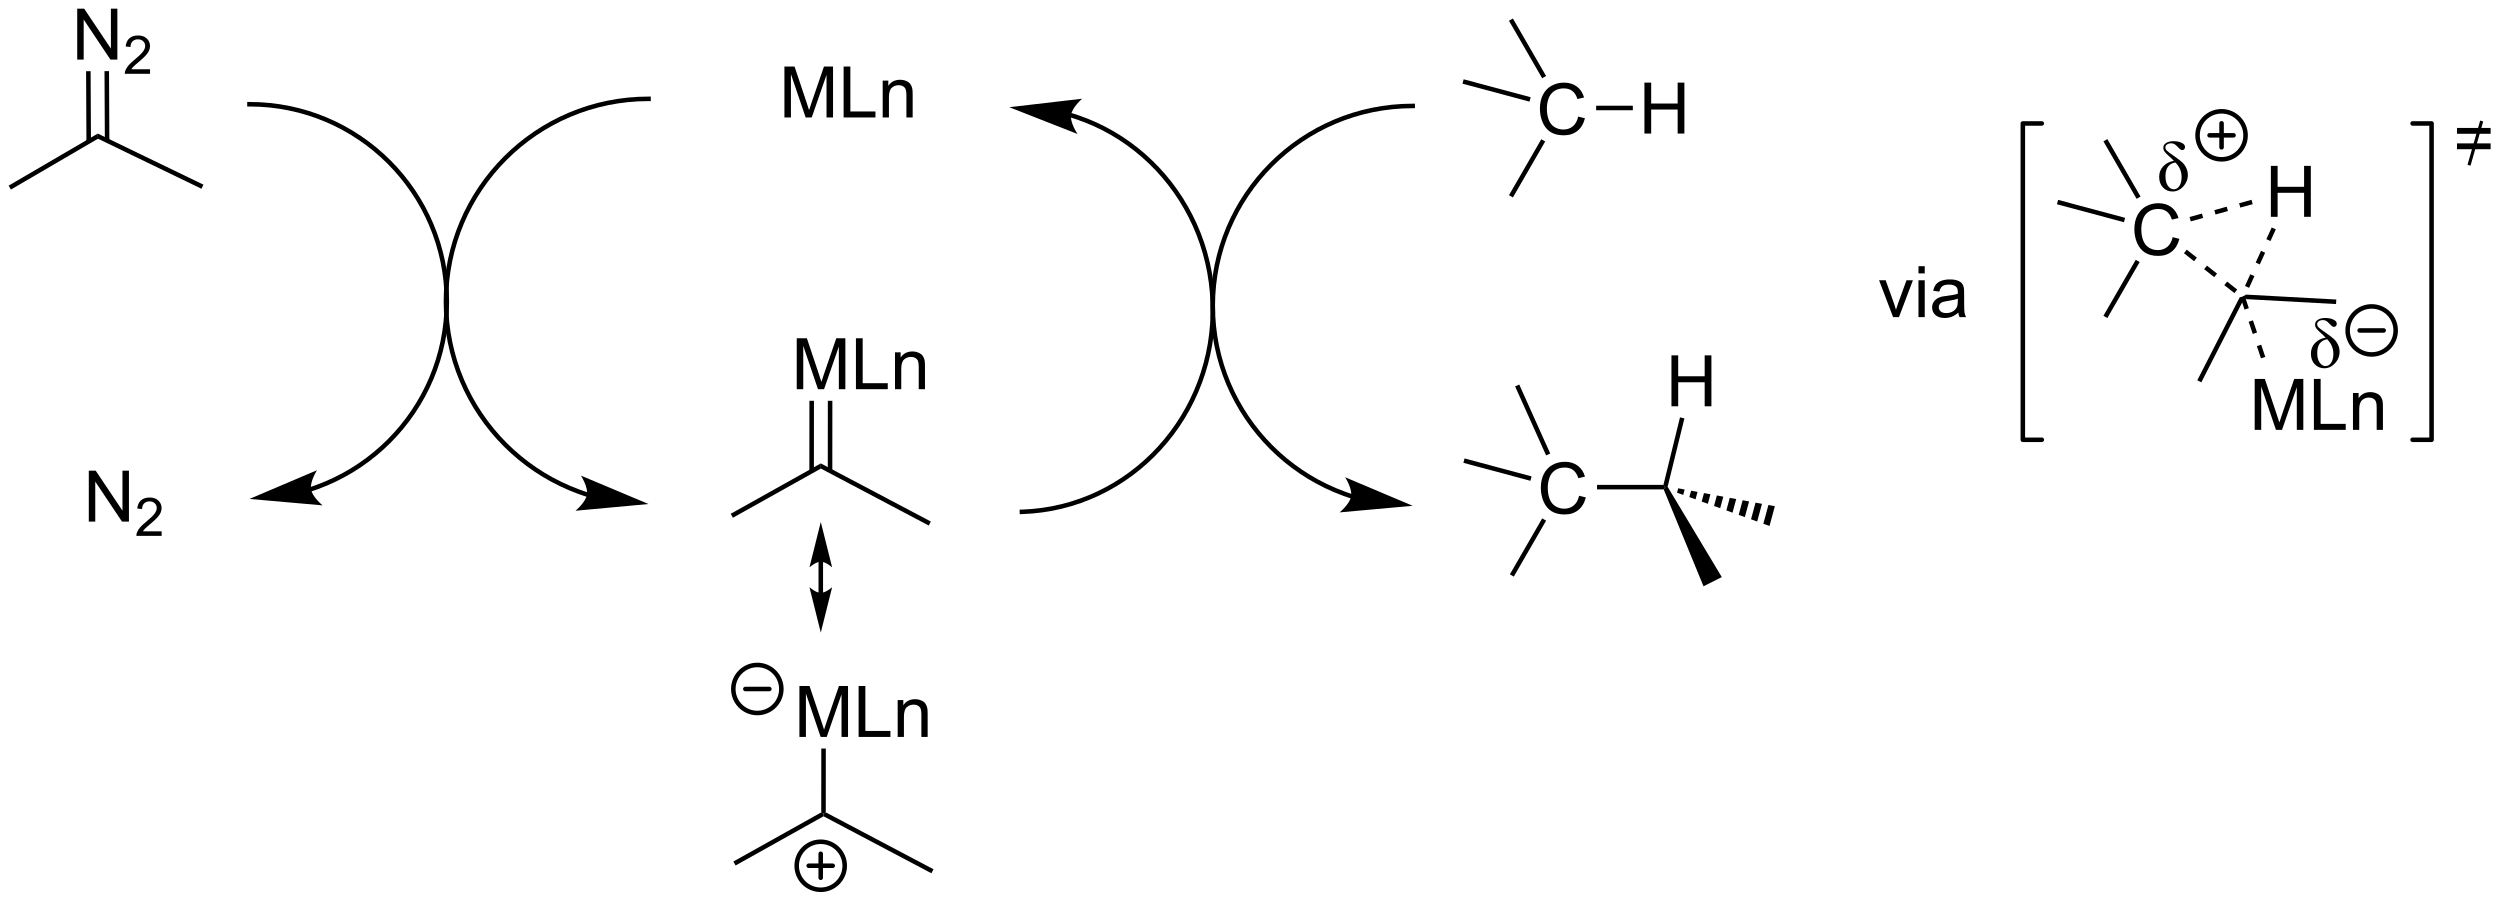 <?xml version="1.0" encoding="UTF-8"?>
<!DOCTYPE svg PUBLIC '-//W3C//DTD SVG 1.0//EN'
          'http://www.w3.org/TR/2001/REC-SVG-20010904/DTD/svg10.dtd'>
<svg stroke-dasharray="none" shape-rendering="auto" xmlns="http://www.w3.org/2000/svg" font-family="'Dialog'" text-rendering="auto" width="771" fill-opacity="1" color-interpolation="auto" color-rendering="auto" preserveAspectRatio="xMidYMid meet" font-size="12px" viewBox="0 0 771 278" fill="black" xmlns:xlink="http://www.w3.org/1999/xlink" stroke="black" image-rendering="auto" stroke-miterlimit="10" stroke-linecap="square" stroke-linejoin="miter" font-style="normal" stroke-width="1" height="278" stroke-dashoffset="0" font-weight="normal" stroke-opacity="1"
><!--Generated by the Batik Graphics2D SVG Generator--><defs id="genericDefs"
  /><g
  ><defs id="defs1"
    ><clipPath clipPathUnits="userSpaceOnUse" id="clipPath1"
      ><path d="M0.633 0.657 L289.667 0.657 L289.667 104.819 L0.633 104.819 L0.633 0.657 Z"
      /></clipPath
      ><clipPath clipPathUnits="userSpaceOnUse" id="clipPath2"
      ><path d="M-0.586 2.037 L-0.586 103.302 L280.412 103.302 L280.412 2.037 Z"
      /></clipPath
      ><clipPath clipPathUnits="userSpaceOnUse" id="clipPath3"
      ><path d="M220.55 -253.235 L123.202 -225.322 L200.658 44.806 L298.007 16.892 Z"
      /></clipPath
      ><clipPath clipPathUnits="userSpaceOnUse" id="clipPath4"
      ><path d="M284.606 1.398 L188.212 1.398 L200.658 44.806 L284.606 20.735 L284.606 1.398 Z"
      /></clipPath
      ><clipPath clipPathUnits="userSpaceOnUse" id="clipPath5"
      ><path d="M-0.586 2.037 L-0.586 103.302 L280.412 103.302 L280.412 2.037 Z"
      /></clipPath
    ></defs
    ><g transform="scale(2.667,2.667) translate(-0.633,-0.657) matrix(1.029,0,0,1.029,1.236,-1.438)"
    ><path d="M34.422 57.255 L34.424 57.254 L34.432 57.252 L34.449 57.246 C34.47 57.239 34.492 57.232 34.514 57.225 C34.557 57.21 34.601 57.196 34.644 57.181 C34.818 57.122 34.991 57.061 35.163 56.998 C35.506 56.873 35.846 56.739 36.181 56.597 C38.865 55.462 41.282 53.819 43.312 51.789 C47.373 47.728 49.883 42.119 49.883 35.927 C49.883 29.735 47.373 24.125 43.312 20.064 C39.251 16.003 33.641 13.493 27.449 13.493 L27.194 13.493 L27.194 14.004 L27.449 14.004 C33.506 14.004 38.986 16.459 42.951 20.425 C46.917 24.39 49.372 29.87 49.372 35.927 C49.372 41.983 46.917 47.463 42.951 51.428 C40.968 53.412 38.605 55.018 35.983 56.127 C35.655 56.266 35.323 56.397 34.987 56.52 C34.819 56.581 34.651 56.64 34.481 56.698 C34.438 56.712 34.396 56.726 34.353 56.74 C34.332 56.748 34.31 56.755 34.289 56.762 L34.273 56.767 L34.265 56.77 L34.263 56.77 L34.021 56.849 L34.179 57.334 L34.422 57.255 ZM27.449 58.105 L35.664 58.828 C35.664 58.828 34.5 57.874 34.363 57.009 C34.226 56.145 35.038 54.877 35.038 54.877 Z" stroke="none" clip-path="url(#clipPath2)"
    /></g
    ><g transform="matrix(2.743,0,0,2.743,1.607,-5.587)"
    ><path d="M65.506 57.397 L65.505 57.397 L65.502 57.396 L65.499 57.395 C65.455 57.381 65.411 57.367 65.367 57.353 C65.279 57.324 65.192 57.295 65.105 57.266 C64.93 57.207 64.757 57.146 64.585 57.083 C64.24 56.956 63.898 56.822 63.562 56.679 C60.867 55.539 58.44 53.89 56.403 51.852 C52.329 47.778 49.806 42.149 49.806 35.927 C49.806 23.488 59.89 13.404 72.328 13.404 L72.584 13.404 L72.584 12.894 L72.328 12.894 C59.608 12.894 49.296 23.206 49.296 35.927 C49.296 42.284 51.872 48.043 56.042 52.213 C58.126 54.297 60.607 55.984 63.363 57.149 C63.708 57.295 64.056 57.432 64.409 57.562 C64.585 57.626 64.763 57.689 64.941 57.749 C65.03 57.779 65.12 57.809 65.21 57.838 C65.254 57.853 65.299 57.867 65.344 57.881 L65.348 57.883 L65.351 57.883 L65.352 57.884 L65.595 57.961 L65.749 57.474 L65.506 57.397 ZM72.328 58.704 L64.727 55.509 C64.727 55.509 65.543 56.773 65.41 57.638 C65.277 58.502 64.117 59.462 64.117 59.462 Z" stroke="none" clip-path="url(#clipPath2)"
    /></g
    ><g transform="matrix(2.743,0,0,2.743,1.607,-5.587)"
    ><path d="M119.733 15.232 L119.734 15.232 L119.736 15.233 L119.74 15.234 L119.749 15.236 L119.765 15.241 C119.786 15.248 119.808 15.254 119.829 15.261 C119.872 15.274 119.915 15.287 119.958 15.3 C120.129 15.354 120.3 15.409 120.469 15.467 C120.809 15.582 121.145 15.706 121.477 15.838 C124.134 16.891 126.546 18.462 128.593 20.433 C132.685 24.374 135.316 29.918 135.511 36.133 C135.706 42.348 133.427 48.05 129.589 52.246 C125.753 56.441 120.355 59.135 114.303 59.33 L114.048 59.338 L114.064 59.848 L114.32 59.839 C120.51 59.641 126.036 56.887 129.965 52.59 C133.893 48.296 136.22 42.465 136.021 36.117 C135.822 29.769 133.135 24.099 128.947 20.065 C126.853 18.049 124.384 16.441 121.665 15.363 C121.325 15.229 120.981 15.102 120.634 14.984 C120.46 14.925 120.285 14.868 120.11 14.813 C120.066 14.8 120.022 14.786 119.978 14.773 C119.956 14.766 119.934 14.759 119.912 14.753 L119.895 14.748 L119.887 14.745 L119.883 14.744 L119.881 14.743 L119.88 14.743 L119.635 14.67 L119.489 15.159 L119.733 15.232 ZM112.887 14.09 L120.563 17.102 C120.563 17.102 119.716 15.858 119.829 14.99 C119.941 14.123 121.077 13.136 121.077 13.136 Z" stroke="none" clip-path="url(#clipPath2)"
    /></g
    ><g transform="matrix(2.743,0,0,2.743,1.607,-5.587)"
    ><path d="M151.426 57.584 L151.424 57.583 L151.407 57.578 C151.397 57.574 151.386 57.571 151.375 57.567 C151.288 57.539 151.202 57.51 151.116 57.481 C150.944 57.423 150.773 57.363 150.603 57.3 C150.263 57.176 149.926 57.043 149.594 56.903 C146.935 55.778 144.54 54.15 142.53 52.14 C138.51 48.12 136.021 42.566 136.021 36.426 C136.021 30.287 138.51 24.732 142.53 20.712 C146.55 16.692 152.104 14.203 158.244 14.203 L158.499 14.203 L158.499 13.693 L158.244 13.693 C151.969 13.693 146.285 16.236 142.169 20.352 C138.054 24.467 135.511 30.151 135.511 36.426 C135.511 42.701 138.054 48.385 142.169 52.501 C144.226 54.558 146.675 56.222 149.395 57.373 C149.735 57.516 150.079 57.652 150.427 57.779 C150.601 57.843 150.777 57.905 150.953 57.965 C151.041 57.994 151.129 58.024 151.218 58.053 C151.229 58.056 151.24 58.059 151.251 58.063 L151.268 58.069 L151.269 58.069 L151.512 58.148 L151.669 57.662 L151.426 57.584 ZM158.244 58.904 L150.649 55.693 C150.649 55.693 151.463 56.959 151.328 57.823 C151.193 58.688 150.031 59.645 150.031 59.645 Z" stroke="none" clip-path="url(#clipPath2)"
    /></g
    ><g transform="matrix(2.743,0,0,2.743,1.607,-5.587)"
    ><path d="M8.096 8.736 L8.096 3.009 L8.875 3.009 L11.883 7.504 L11.883 3.009 L12.609 3.009 L12.609 8.736 L11.831 8.736 L8.823 4.236 L8.823 8.736 L8.096 8.736 Z" stroke="none" clip-path="url(#clipPath2)"
    /></g
    ><g transform="matrix(2.743,0,0,2.743,1.607,-5.587)"
    ><path d="M16.285 9.828 L16.285 10.335 L13.446 10.335 Q13.44 10.144 13.508 9.968 Q13.616 9.679 13.854 9.398 Q14.094 9.117 14.545 8.748 Q15.245 8.173 15.491 7.838 Q15.737 7.502 15.737 7.203 Q15.737 6.89 15.512 6.675 Q15.289 6.458 14.928 6.458 Q14.547 6.458 14.319 6.687 Q14.09 6.916 14.088 7.32 L13.545 7.265 Q13.602 6.658 13.965 6.341 Q14.329 6.023 14.94 6.023 Q15.559 6.023 15.918 6.367 Q16.28 6.708 16.28 7.214 Q16.28 7.472 16.174 7.722 Q16.069 7.97 15.823 8.246 Q15.579 8.521 15.01 9.002 Q14.536 9.4 14.401 9.543 Q14.266 9.685 14.178 9.828 L16.285 9.828 Z" stroke="none" clip-path="url(#clipPath2)"
    /></g
    ><g transform="matrix(2.743,0,0,2.743,1.607,-5.587)"
    ><path d="M9.092 10.046 L9.131 17.948 L9.641 17.946 L9.602 10.043 ZM11.163 10.036 L11.202 17.847 L11.712 17.845 L11.673 10.033 Z" stroke="none" clip-path="url(#clipPath2)"
    /></g
    ><g transform="matrix(2.743,0,0,2.743,1.607,-5.587)"
    ><path d="M10.43 17.633 L10.407 17.055 L22.288 22.799 L22.066 23.259 Z" stroke="none" clip-path="url(#clipPath2)"
    /></g
    ><g transform="matrix(2.743,0,0,2.743,1.607,-5.587)"
    ><path d="M10.407 17.055 L10.43 17.633 L0.643 23.348 L0.386 22.907 Z" stroke="none" clip-path="url(#clipPath2)"
    /></g
    ><g transform="matrix(2.743,0,0,2.743,1.607,-5.587)"
    ><path d="M88.993 45.796 L88.993 40.069 L90.134 40.069 L91.49 44.124 Q91.678 44.689 91.764 44.97 Q91.86 44.658 92.069 44.053 L93.438 40.069 L94.459 40.069 L94.459 45.796 L93.727 45.796 L93.727 41.001 L92.063 45.796 L91.381 45.796 L89.725 40.921 L89.725 45.796 L88.993 45.796 ZM95.649 45.796 L95.649 40.069 L96.407 40.069 L96.407 45.119 L99.227 45.119 L99.227 45.796 L95.649 45.796 ZM100.041 45.796 L100.041 41.647 L100.674 41.647 L100.674 42.236 Q101.13 41.553 101.994 41.553 Q102.369 41.553 102.682 41.689 Q102.997 41.822 103.153 42.041 Q103.309 42.259 103.372 42.561 Q103.411 42.757 103.411 43.244 L103.411 45.796 L102.708 45.796 L102.708 43.272 Q102.708 42.843 102.624 42.629 Q102.544 42.416 102.335 42.291 Q102.127 42.163 101.846 42.163 Q101.395 42.163 101.07 42.449 Q100.744 42.733 100.744 43.53 L100.744 45.796 L100.041 45.796 Z" stroke="none" clip-path="url(#clipPath2)"
    /></g
    ><g transform="matrix(2.743,0,0,2.743,1.607,-5.587)"
    ><path d="M90.418 47.099 L90.412 55.007 L90.922 55.008 L90.928 47.099 ZM92.489 47.1 L92.483 54.975 L92.993 54.975 L92.999 47.101 Z" stroke="none" clip-path="url(#clipPath2)"
    /></g
    ><g transform="matrix(2.743,0,0,2.743,1.607,-5.587)"
    ><path d="M91.706 54.719 L91.699 54.138 L104.072 60.673 L103.834 61.124 Z" stroke="none" clip-path="url(#clipPath2)"
    /></g
    ><g transform="matrix(2.743,0,0,2.743,1.607,-5.587)"
    ><path d="M91.699 54.138 L91.706 54.719 L81.817 60.248 L81.568 59.803 Z" stroke="none" clip-path="url(#clipPath2)"
    /></g
    ><g transform="matrix(2.743,0,0,2.743,1.607,-5.587)"
    ><path d="M87.608 15.247 L87.608 9.52 L88.748 9.52 L90.105 13.575 Q90.293 14.14 90.379 14.421 Q90.475 14.109 90.683 13.505 L92.053 9.52 L93.074 9.52 L93.074 15.247 L92.342 15.247 L92.342 10.453 L90.678 15.247 L89.996 15.247 L88.34 10.372 L88.34 15.247 L87.608 15.247 ZM94.264 15.247 L94.264 9.52 L95.022 9.52 L95.022 14.57 L97.842 14.57 L97.842 15.247 L94.264 15.247 ZM98.656 15.247 L98.656 11.098 L99.289 11.098 L99.289 11.687 Q99.745 11.005 100.609 11.005 Q100.984 11.005 101.297 11.14 Q101.612 11.273 101.768 11.492 Q101.924 11.71 101.987 12.012 Q102.026 12.208 102.026 12.695 L102.026 15.247 L101.323 15.247 L101.323 12.723 Q101.323 12.294 101.239 12.08 Q101.159 11.867 100.95 11.742 Q100.742 11.614 100.461 11.614 Q100.01 11.614 99.685 11.9 Q99.359 12.184 99.359 12.981 L99.359 15.247 L98.656 15.247 Z" stroke="none" clip-path="url(#clipPath2)"
    /></g
    ><g transform="matrix(2.743,0,0,2.743,1.607,-5.587)"
    ><path d="M9.398 60.685 L9.398 54.958 L10.176 54.958 L13.184 59.453 L13.184 54.958 L13.911 54.958 L13.911 60.685 L13.132 60.685 L10.124 56.185 L10.124 60.685 L9.398 60.685 Z" stroke="none" clip-path="url(#clipPath2)"
    /></g
    ><g transform="matrix(2.743,0,0,2.743,1.607,-5.587)"
    ><path d="M17.587 61.777 L17.587 62.285 L14.747 62.285 Q14.741 62.094 14.81 61.918 Q14.917 61.629 15.155 61.347 Q15.396 61.066 15.847 60.697 Q16.546 60.123 16.792 59.787 Q17.038 59.451 17.038 59.152 Q17.038 58.84 16.814 58.625 Q16.591 58.408 16.23 58.408 Q15.849 58.408 15.62 58.637 Q15.392 58.865 15.39 59.269 L14.847 59.215 Q14.903 58.607 15.267 58.291 Q15.63 57.972 16.241 57.972 Q16.86 57.972 17.22 58.316 Q17.581 58.658 17.581 59.164 Q17.581 59.422 17.476 59.672 Q17.37 59.92 17.124 60.195 Q16.88 60.471 16.312 60.951 Q15.837 61.349 15.702 61.492 Q15.568 61.635 15.48 61.777 L17.587 61.777 Z" stroke="none" clip-path="url(#clipPath2)"
    /></g
    ><g transform="matrix(2.743,0,0,2.743,1.607,-5.587)"
    ><path d="M176.854 15.144 L177.612 15.334 Q177.375 16.269 176.755 16.762 Q176.135 17.251 175.242 17.251 Q174.315 17.251 173.734 16.873 Q173.156 16.496 172.851 15.782 Q172.549 15.066 172.549 14.246 Q172.549 13.35 172.89 12.686 Q173.234 12.019 173.864 11.673 Q174.495 11.327 175.252 11.327 Q176.112 11.327 176.698 11.764 Q177.284 12.202 177.515 12.996 L176.768 13.17 Q176.57 12.545 176.19 12.261 Q175.812 11.975 175.237 11.975 Q174.578 11.975 174.133 12.293 Q173.69 12.608 173.51 13.142 Q173.331 13.675 173.331 14.241 Q173.331 14.972 173.544 15.517 Q173.758 16.061 174.206 16.332 Q174.656 16.6 175.179 16.6 Q175.815 16.6 176.255 16.233 Q176.698 15.866 176.854 15.144 Z" stroke="none" clip-path="url(#clipPath2)"
    /></g
    ><g transform="matrix(2.743,0,0,2.743,1.607,-5.587)"
    ><path d="M184.3 17.052 L184.3 11.325 L185.058 11.325 L185.058 13.677 L188.035 13.677 L188.035 11.325 L188.792 11.325 L188.792 17.052 L188.035 17.052 L188.035 14.352 L185.058 14.352 L185.058 17.052 L184.3 17.052 Z" stroke="none" clip-path="url(#clipPath2)"
    /></g
    ><g transform="matrix(2.743,0,0,2.743,1.607,-5.587)"
    ><path d="M178.871 14.432 L178.871 13.922 L182.996 13.922 L182.996 14.432 Z" stroke="none" clip-path="url(#clipPath2)"
    /></g
    ><g transform="matrix(2.743,0,0,2.743,1.607,-5.587)"
    ><path d="M173.243 10.58 L172.802 10.835 L169.071 4.372 L169.512 4.117 Z" stroke="none" clip-path="url(#clipPath2)"
    /></g
    ><g transform="matrix(2.743,0,0,2.743,1.607,-5.587)"
    ><path d="M172.703 17.691 L173.144 17.946 L169.512 24.237 L169.071 23.982 Z" stroke="none" clip-path="url(#clipPath2)"
    /></g
    ><g transform="matrix(2.743,0,0,2.743,1.607,-5.587)"
    ><path d="M171.511 12.971 L171.378 13.464 L163.843 11.445 L163.975 10.952 Z" stroke="none" clip-path="url(#clipPath2)"
    /></g
    ><g transform="matrix(2.743,0,0,2.743,1.607,-5.587)"
    ><path d="M176.955 57.773 L177.713 57.963 Q177.476 58.898 176.856 59.39 Q176.237 59.88 175.343 59.88 Q174.416 59.88 173.835 59.502 Q173.257 59.125 172.953 58.411 Q172.651 57.695 172.651 56.875 Q172.651 55.979 172.992 55.315 Q173.335 54.648 173.966 54.302 Q174.596 53.956 175.354 53.956 Q176.213 53.956 176.799 54.393 Q177.385 54.831 177.617 55.625 L176.869 55.799 Q176.672 55.174 176.291 54.89 Q175.914 54.604 175.338 54.604 Q174.679 54.604 174.234 54.922 Q173.791 55.237 173.612 55.771 Q173.432 56.304 173.432 56.87 Q173.432 57.601 173.645 58.146 Q173.859 58.69 174.307 58.961 Q174.757 59.229 175.281 59.229 Q175.916 59.229 176.356 58.862 Q176.799 58.495 176.955 57.773 Z" stroke="none" clip-path="url(#clipPath2)"
    /></g
    ><g transform="matrix(2.743,0,0,2.743,1.607,-5.587)"
    ><path d="M178.972 57.061 L178.972 56.551 L186.436 56.551 L186.636 56.806 L186.466 57.061 Z" stroke="none" clip-path="url(#clipPath2)"
    /></g
    ><g transform="matrix(2.743,0,0,2.743,1.607,-5.587)"
    ><path d="M173.709 53.027 L173.244 53.236 L169.76 45.48 L170.225 45.271 Z" stroke="none" clip-path="url(#clipPath2)"
    /></g
    ><g transform="matrix(2.743,0,0,2.743,1.607,-5.587)"
    ><path d="M172.804 60.32 L173.246 60.575 L169.614 66.866 L169.172 66.611 Z" stroke="none" clip-path="url(#clipPath2)"
    /></g
    ><g transform="matrix(2.743,0,0,2.743,1.607,-5.587)"
    ><path d="M171.612 55.6 L171.48 56.093 L163.945 54.074 L164.077 53.581 Z" stroke="none" clip-path="url(#clipPath2)"
    /></g
    ><g transform="matrix(2.743,0,0,2.743,1.607,-5.587)"
    ><path d="M186.466 57.061 L186.636 56.806 L186.908 56.766 L192.999 66.921 L190.942 67.954 Z" stroke="none" clip-path="url(#clipPath2)"
    /></g
    ><g transform="matrix(2.743,0,0,2.743,1.607,-5.587)"
    ><path d="M188.098 56.937 L188.822 57.072 L188.658 57.679 L187.965 57.43 ZM189.547 57.206 L190.271 57.34 L190.044 58.178 L189.351 57.929 ZM190.996 57.474 L191.72 57.608 L191.431 58.677 L190.738 58.428 ZM192.445 57.742 L193.169 57.877 L192.817 59.176 L192.124 58.927 ZM193.893 58.011 L194.618 58.145 L194.204 59.675 L193.511 59.425 ZM195.342 58.279 L196.067 58.413 L195.59 60.174 L194.897 59.925 ZM196.791 58.547 L197.516 58.682 L196.977 60.673 L196.284 60.423 ZM198.24 58.816 L198.965 58.95 L198.363 61.172 L197.67 60.922 Z" stroke="none" clip-path="url(#clipPath2)"
    /></g
    ><g transform="matrix(2.743,0,0,2.743,1.607,-5.587)"
    ><path d="M187.339 47.716 L187.339 41.99 L188.096 41.99 L188.096 44.341 L191.073 44.341 L191.073 41.99 L191.831 41.99 L191.831 47.716 L191.073 47.716 L191.073 45.016 L188.096 45.016 L188.096 47.716 L187.339 47.716 Z" stroke="none" clip-path="url(#clipPath2)"
    /></g
    ><g transform="matrix(2.743,0,0,2.743,1.607,-5.587)"
    ><path d="M186.908 56.766 L186.636 56.806 L186.436 56.551 L188.299 48.959 L188.795 49.081 Z" stroke="none" clip-path="url(#clipPath2)"
    /></g
    ><g transform="matrix(2.743,0,0,2.743,1.607,-5.587)"
    ><path d="M243.69 28.702 L244.447 28.892 Q244.21 29.827 243.591 30.319 Q242.971 30.809 242.078 30.809 Q241.151 30.809 240.57 30.431 Q239.992 30.053 239.687 29.34 Q239.385 28.624 239.385 27.803 Q239.385 26.907 239.726 26.244 Q240.07 25.577 240.7 25.23 Q241.33 24.884 242.088 24.884 Q242.947 24.884 243.533 25.322 Q244.119 25.759 244.351 26.553 L243.604 26.728 Q243.406 26.103 243.026 25.819 Q242.648 25.532 242.072 25.532 Q241.414 25.532 240.968 25.85 Q240.526 26.165 240.346 26.699 Q240.166 27.233 240.166 27.798 Q240.166 28.53 240.38 29.074 Q240.593 29.619 241.041 29.889 Q241.492 30.157 242.015 30.157 Q242.651 30.157 243.091 29.79 Q243.533 29.423 243.69 28.702 Z" stroke="none" clip-path="url(#clipPath2)"
    /></g
    ><g transform="matrix(2.743,0,0,2.743,1.607,-5.587)"
    ><path d="M254.732 26.414 L254.732 20.687 L255.49 20.687 L255.49 23.039 L258.467 23.039 L258.467 20.687 L259.224 20.687 L259.224 26.414 L258.467 26.414 L258.467 23.713 L255.49 23.713 L255.49 26.414 L254.732 26.414 Z" stroke="none" clip-path="url(#clipPath2)"
    /></g
    ><g transform="matrix(2.743,0,0,2.743,1.607,-5.587)"
    ><path d="M245.725 26.926 L247.118 26.539 L246.982 26.048 L245.589 26.434 ZM248.511 26.152 L249.904 25.765 L249.768 25.274 L248.375 25.661 ZM251.297 25.378 L252.69 24.991 L252.554 24.5 L251.161 24.887 Z" stroke="none" clip-path="url(#clipPath2)"
    /></g
    ><g transform="matrix(2.743,0,0,2.743,1.607,-5.587)"
    ><path d="M240.079 24.137 L239.637 24.392 L235.906 17.93 L236.348 17.675 Z" stroke="none" clip-path="url(#clipPath2)"
    /></g
    ><g transform="matrix(2.743,0,0,2.743,1.607,-5.587)"
    ><path d="M239.538 31.248 L239.98 31.503 L236.348 37.794 L235.906 37.539 Z" stroke="none" clip-path="url(#clipPath2)"
    /></g
    ><g transform="matrix(2.743,0,0,2.743,1.607,-5.587)"
    ><path d="M238.346 26.529 L238.214 27.021 L230.679 25.002 L230.811 24.51 Z" stroke="none" clip-path="url(#clipPath2)"
    /></g
    ><g transform="matrix(2.743,0,0,2.743,1.607,-5.587)"
    ><path d="M251.228 35.463 L251.55 35.393 L251.502 36.048 L246.913 45.023 L246.459 44.79 Z" stroke="none" clip-path="url(#clipPath2)"
    /></g
    ><g transform="matrix(2.743,0,0,2.743,1.607,-5.587)"
    ><path d="M262.088 35.713 L262.06 36.223 L251.912 35.668 L251.55 35.393 L251.938 35.158 Z" stroke="none" clip-path="url(#clipPath2)"
    /></g
    ><g transform="matrix(2.743,0,0,2.743,1.607,-5.587)"
    ><path d="M252.913 50.367 L252.913 44.64 L254.054 44.64 L255.411 48.695 Q255.598 49.26 255.684 49.541 Q255.781 49.229 255.989 48.625 L257.359 44.64 L258.38 44.64 L258.38 50.367 L257.648 50.367 L257.648 45.573 L255.984 50.367 L255.302 50.367 L253.645 45.492 L253.645 50.367 L252.913 50.367 ZM259.57 50.367 L259.57 44.64 L260.327 44.64 L260.327 49.69 L263.148 49.69 L263.148 50.367 L259.57 50.367 ZM263.962 50.367 L263.962 46.219 L264.594 46.219 L264.594 46.807 Q265.05 46.125 265.915 46.125 Q266.29 46.125 266.602 46.26 Q266.917 46.393 267.074 46.612 Q267.23 46.831 267.292 47.133 Q267.331 47.328 267.331 47.815 L267.331 50.367 L266.628 50.367 L266.628 47.844 Q266.628 47.414 266.545 47.2 Q266.464 46.987 266.256 46.862 Q266.048 46.734 265.766 46.734 Q265.316 46.734 264.99 47.021 Q264.665 47.304 264.665 48.101 L264.665 50.367 L263.962 50.367 Z" stroke="none" clip-path="url(#clipPath2)"
    /></g
    ><g transform="matrix(2.743,0,0,2.743,1.607,-5.587)"
    ><path d="M251.308 35.474 L251.771 36.844 L252.254 36.681 L251.792 35.311 ZM252.233 38.214 L252.695 39.584 L253.178 39.421 L252.716 38.051 ZM253.157 40.954 L253.619 42.323 L254.103 42.16 L253.641 40.791 Z" stroke="none" clip-path="url(#clipPath2)"
    /></g
    ><g transform="matrix(2.743,0,0,2.743,1.607,-5.587)"
    ><path d="M244.961 30.509 L246.095 31.406 L246.411 31.006 L245.277 30.109 ZM247.229 32.302 L248.363 33.199 L248.679 32.799 L247.545 31.902 ZM249.497 34.095 L250.631 34.992 L250.948 34.592 L249.814 33.695 Z" stroke="none" clip-path="url(#clipPath2)"
    /></g
    ><g transform="matrix(2.743,0,0,2.743,1.607,-5.587)"
    ><path d="M254.825 27.612 L254.224 28.927 L254.688 29.139 L255.289 27.824 ZM253.624 30.241 L253.023 31.556 L253.487 31.768 L254.088 30.453 ZM252.422 32.871 L251.821 34.186 L252.285 34.398 L252.886 33.083 Z" stroke="none" clip-path="url(#clipPath2)"
    /></g
    ><g transform="matrix(2.743,0,0,2.743,1.607,-5.587)"
    ><path d="M243.829 20.126 Q243.634 19.907 243.287 19.602 Q242.905 19.266 242.772 19.074 Q242.639 18.881 242.639 18.649 Q242.639 18.305 242.959 18.11 Q243.28 17.912 243.795 17.912 Q244.311 17.912 244.694 18.089 Q245.079 18.264 245.079 18.571 Q245.079 18.719 244.985 18.818 Q244.892 18.915 244.767 18.915 Q244.587 18.915 244.345 18.646 Q244.1 18.373 243.928 18.261 Q243.759 18.149 243.532 18.149 Q243.243 18.149 243.058 18.279 Q242.873 18.407 242.873 18.607 Q242.873 18.795 243.024 18.959 Q243.178 19.123 243.811 19.555 Q244.485 20.021 244.764 20.285 Q245.045 20.545 245.22 20.92 Q245.397 21.295 245.397 21.712 Q245.397 22.446 244.879 23.009 Q244.36 23.568 243.67 23.568 Q243.04 23.568 242.605 23.12 Q242.173 22.67 242.173 21.92 Q242.173 21.196 242.652 20.712 Q243.131 20.227 243.829 20.126 ZM244.001 20.305 Q242.881 20.49 242.881 21.844 Q242.881 22.545 243.16 22.933 Q243.438 23.318 243.811 23.318 Q244.196 23.318 244.446 22.946 Q244.696 22.571 244.696 21.936 Q244.696 21.014 244.001 20.305 Z" stroke="none" clip-path="url(#clipPath2)"
    /></g
    ><g transform="matrix(2.743,0,0,2.743,1.607,-5.587)"
    ><path d="M91.952 68.695 L91.952 65.187 L91.952 64.932 L91.442 64.932 L91.442 65.187 L91.442 68.695 L91.442 68.95 L91.952 68.95 L91.952 68.695 ZM91.697 73.16 L92.973 68.057 C92.973 68.057 92.255 68.695 91.697 68.695 C91.139 68.695 90.422 68.057 90.422 68.057 ZM91.697 60.722 L90.422 65.825 C90.422 65.825 91.139 65.187 91.697 65.187 C92.255 65.187 92.973 65.825 92.973 65.825 Z" stroke="none" clip-path="url(#clipPath2)"
    /></g
    ><g transform="matrix(2.743,0,0,2.743,1.607,-5.587)"
    ><path d="M89.293 84.891 L89.293 79.165 L90.433 79.165 L91.79 83.22 Q91.978 83.785 92.064 84.066 Q92.16 83.754 92.368 83.149 L93.738 79.165 L94.759 79.165 L94.759 84.891 L94.027 84.891 L94.027 80.097 L92.363 84.891 L91.681 84.891 L90.024 80.016 L90.024 84.891 L89.293 84.891 ZM95.949 84.891 L95.949 79.165 L96.707 79.165 L96.707 84.214 L99.527 84.214 L99.527 84.891 L95.949 84.891 ZM100.341 84.891 L100.341 80.743 L100.974 80.743 L100.974 81.332 Q101.429 80.649 102.294 80.649 Q102.669 80.649 102.981 80.785 Q103.297 80.918 103.453 81.136 Q103.609 81.355 103.672 81.657 Q103.711 81.852 103.711 82.339 L103.711 84.891 L103.007 84.891 L103.007 82.368 Q103.007 81.938 102.924 81.725 Q102.843 81.511 102.635 81.386 Q102.427 81.259 102.145 81.259 Q101.695 81.259 101.37 81.545 Q101.044 81.829 101.044 82.626 L101.044 84.891 L100.341 84.891 Z" stroke="none" clip-path="url(#clipPath2)"
    /></g
    ><g transform="matrix(2.743,0,0,2.743,1.607,-5.587)"
    ><path d="M91.753 86.195 L92.263 86.196 L92.258 93.37 L92.003 93.524 L91.748 93.374 Z" stroke="none" clip-path="url(#clipPath2)"
    /></g
    ><g transform="matrix(2.743,0,0,2.743,1.607,-5.587)"
    ><path d="M92.006 93.814 L92.003 93.524 L92.258 93.37 L104.371 99.769 L104.133 100.22 Z" stroke="none" clip-path="url(#clipPath2)"
    /></g
    ><g transform="matrix(2.743,0,0,2.743,1.607,-5.587)"
    ><path d="M91.748 93.374 L92.003 93.524 L92.006 93.814 L82.117 99.344 L81.868 98.898 Z" stroke="none" clip-path="url(#clipPath2)"
    /></g
    ><g stroke-width="0.51" transform="matrix(2.743,0,0,2.743,1.607,-5.587)" stroke-linejoin="round" stroke-linecap="round"
    ><path fill="none" d="M270.665 51.481 L272.799 51.481 L272.799 15.916 L270.665 15.916" clip-path="url(#clipPath2)"
    /></g
    ><g stroke-width="0.51" transform="matrix(2.743,0,0,2.743,1.607,-5.587)" stroke-linejoin="round" stroke-linecap="round"
    ><path fill="none" d="M228.978 15.916 L226.844 15.916 L226.844 51.481 L228.978 51.481" clip-path="url(#clipPath2)"
    /></g
    ><g transform="matrix(2.743,0,0,2.743,1.607,-5.587)"
    ><path d="M279.439 17.077 L275.658 17.077 L275.658 16.421 L279.439 16.421 L279.439 17.077 ZM279.439 18.814 L275.658 18.814 L275.658 18.158 L279.439 18.158 L279.439 18.814 Z" stroke="none" clip-path="url(#clipPath2)"
    /></g
    ><g transform="matrix(0.756,-2.636,2.636,0.756,500.928,772.934)"
    ><path d="M284.438 18.914 L279.265 18.914 L279.265 18.559 L284.438 18.559 L284.438 18.914 Z" stroke="none" clip-path="url(#clipPath4)"
    /></g
    ><g transform="matrix(2.743,0,0,2.743,1.607,-5.586)"
    ><path d="M212.26 37.695 L210.682 33.547 L211.424 33.547 L212.315 36.031 Q212.46 36.432 212.58 36.867 Q212.674 36.539 212.843 36.078 L213.765 33.547 L214.486 33.547 L212.916 37.695 L212.26 37.695 ZM215.111 32.776 L215.111 31.968 L215.815 31.968 L215.815 32.776 L215.111 32.776 ZM215.111 37.695 L215.111 33.547 L215.815 33.547 L215.815 37.695 L215.111 37.695 ZM219.592 37.182 Q219.201 37.515 218.839 37.653 Q218.48 37.789 218.066 37.789 Q217.381 37.789 217.014 37.455 Q216.647 37.12 216.647 36.601 Q216.647 36.297 216.785 36.044 Q216.925 35.791 217.149 35.64 Q217.373 35.487 217.654 35.408 Q217.863 35.354 218.279 35.304 Q219.131 35.203 219.535 35.062 Q219.537 34.916 219.537 34.877 Q219.537 34.448 219.339 34.273 Q219.068 34.033 218.537 34.033 Q218.042 34.033 217.805 34.208 Q217.568 34.383 217.456 34.823 L216.769 34.729 Q216.863 34.289 217.076 34.018 Q217.292 33.745 217.699 33.599 Q218.105 33.453 218.639 33.453 Q219.17 33.453 219.501 33.578 Q219.834 33.703 219.99 33.893 Q220.147 34.08 220.209 34.37 Q220.245 34.549 220.245 35.018 L220.245 35.955 Q220.245 36.937 220.29 37.198 Q220.334 37.455 220.467 37.695 L219.732 37.695 Q219.623 37.476 219.592 37.182 ZM219.535 35.612 Q219.152 35.768 218.386 35.877 Q217.951 35.94 217.772 36.018 Q217.592 36.096 217.493 36.247 Q217.397 36.398 217.397 36.58 Q217.397 36.862 217.61 37.049 Q217.824 37.237 218.232 37.237 Q218.639 37.237 218.954 37.06 Q219.272 36.883 219.42 36.573 Q219.535 36.336 219.535 35.87 L219.535 35.612 Z" stroke="none" clip-path="url(#clipPath5)"
    /></g
    ><g stroke-width="0.51" transform="matrix(2.743,0,0,2.743,1.607,-5.586)" stroke-linejoin="round" stroke-linecap="round"
    ><path fill="none" d="M91.688 102.075 C90.196 102.075 88.987 100.866 88.987 99.375 C88.987 97.884 90.196 96.675 91.688 96.675 C93.179 96.675 94.388 97.884 94.388 99.375 C94.388 100.866 93.179 102.075 91.688 102.075 M90.338 99.375 L93.037 99.375 M91.688 98.025 L91.688 100.725" clip-path="url(#clipPath5)"
    /></g
    ><g stroke-width="0.51" transform="matrix(2.743,0,0,2.743,1.607,-5.586)" stroke-linejoin="round" stroke-linecap="round"
    ><path fill="none" d="M249.188 19.95 C247.696 19.95 246.488 18.741 246.488 17.25 C246.488 15.759 247.696 14.55 249.188 14.55 C250.679 14.55 251.887 15.759 251.887 17.25 C251.887 18.741 250.679 19.95 249.188 19.95 M247.838 17.25 L250.537 17.25 M249.188 15.9 L249.188 18.6" clip-path="url(#clipPath5)"
    /></g
    ><g stroke-width="0.51" transform="matrix(2.743,0,0,2.743,1.607,-5.586)" stroke-linejoin="round" stroke-linecap="round"
    ><path fill="none" d="M84.562 82.2 C83.071 82.2 81.862 80.991 81.862 79.5 C81.862 78.009 83.071 76.8 84.562 76.8 C86.054 76.8 87.263 78.009 87.263 79.5 C87.263 80.991 86.054 82.2 84.562 82.2 M83.213 79.5 L85.912 79.5" clip-path="url(#clipPath5)"
    /></g
    ><g transform="matrix(2.743,0,0,2.743,1.607,-5.586)"
    ><path d="M260.892 40.001 Q260.696 39.782 260.35 39.477 Q259.967 39.141 259.834 38.949 Q259.701 38.756 259.701 38.524 Q259.701 38.18 260.022 37.985 Q260.342 37.787 260.858 37.787 Q261.373 37.787 261.756 37.964 Q262.142 38.139 262.142 38.446 Q262.142 38.594 262.048 38.693 Q261.954 38.79 261.829 38.79 Q261.649 38.79 261.407 38.522 Q261.162 38.248 260.99 38.136 Q260.821 38.024 260.595 38.024 Q260.305 38.024 260.121 38.154 Q259.936 38.282 259.936 38.482 Q259.936 38.67 260.087 38.834 Q260.24 38.998 260.873 39.43 Q261.548 39.897 261.826 40.16 Q262.108 40.42 262.282 40.795 Q262.459 41.17 262.459 41.587 Q262.459 42.321 261.941 42.883 Q261.423 43.443 260.733 43.443 Q260.102 43.443 259.668 42.995 Q259.235 42.545 259.235 41.795 Q259.235 41.071 259.714 40.587 Q260.194 40.102 260.892 40.001 ZM261.063 40.18 Q259.944 40.365 259.944 41.719 Q259.944 42.42 260.222 42.808 Q260.501 43.193 260.873 43.193 Q261.259 43.193 261.509 42.821 Q261.759 42.446 261.759 41.811 Q261.759 40.889 261.063 40.18 Z" stroke="none" clip-path="url(#clipPath5)"
    /></g
    ><g stroke-width="0.51" transform="matrix(2.743,0,0,2.743,1.607,-5.586)" stroke-linejoin="round" stroke-linecap="round"
    ><path fill="none" d="M266.062 41.888 C264.571 41.888 263.363 40.679 263.363 39.188 C263.363 37.696 264.571 36.487 266.062 36.487 C267.554 36.487 268.762 37.696 268.762 39.188 C268.762 40.679 267.554 41.888 266.062 41.888 M264.712 39.188 L267.413 39.188" clip-path="url(#clipPath5)"
    /></g
  ></g
></svg
>
